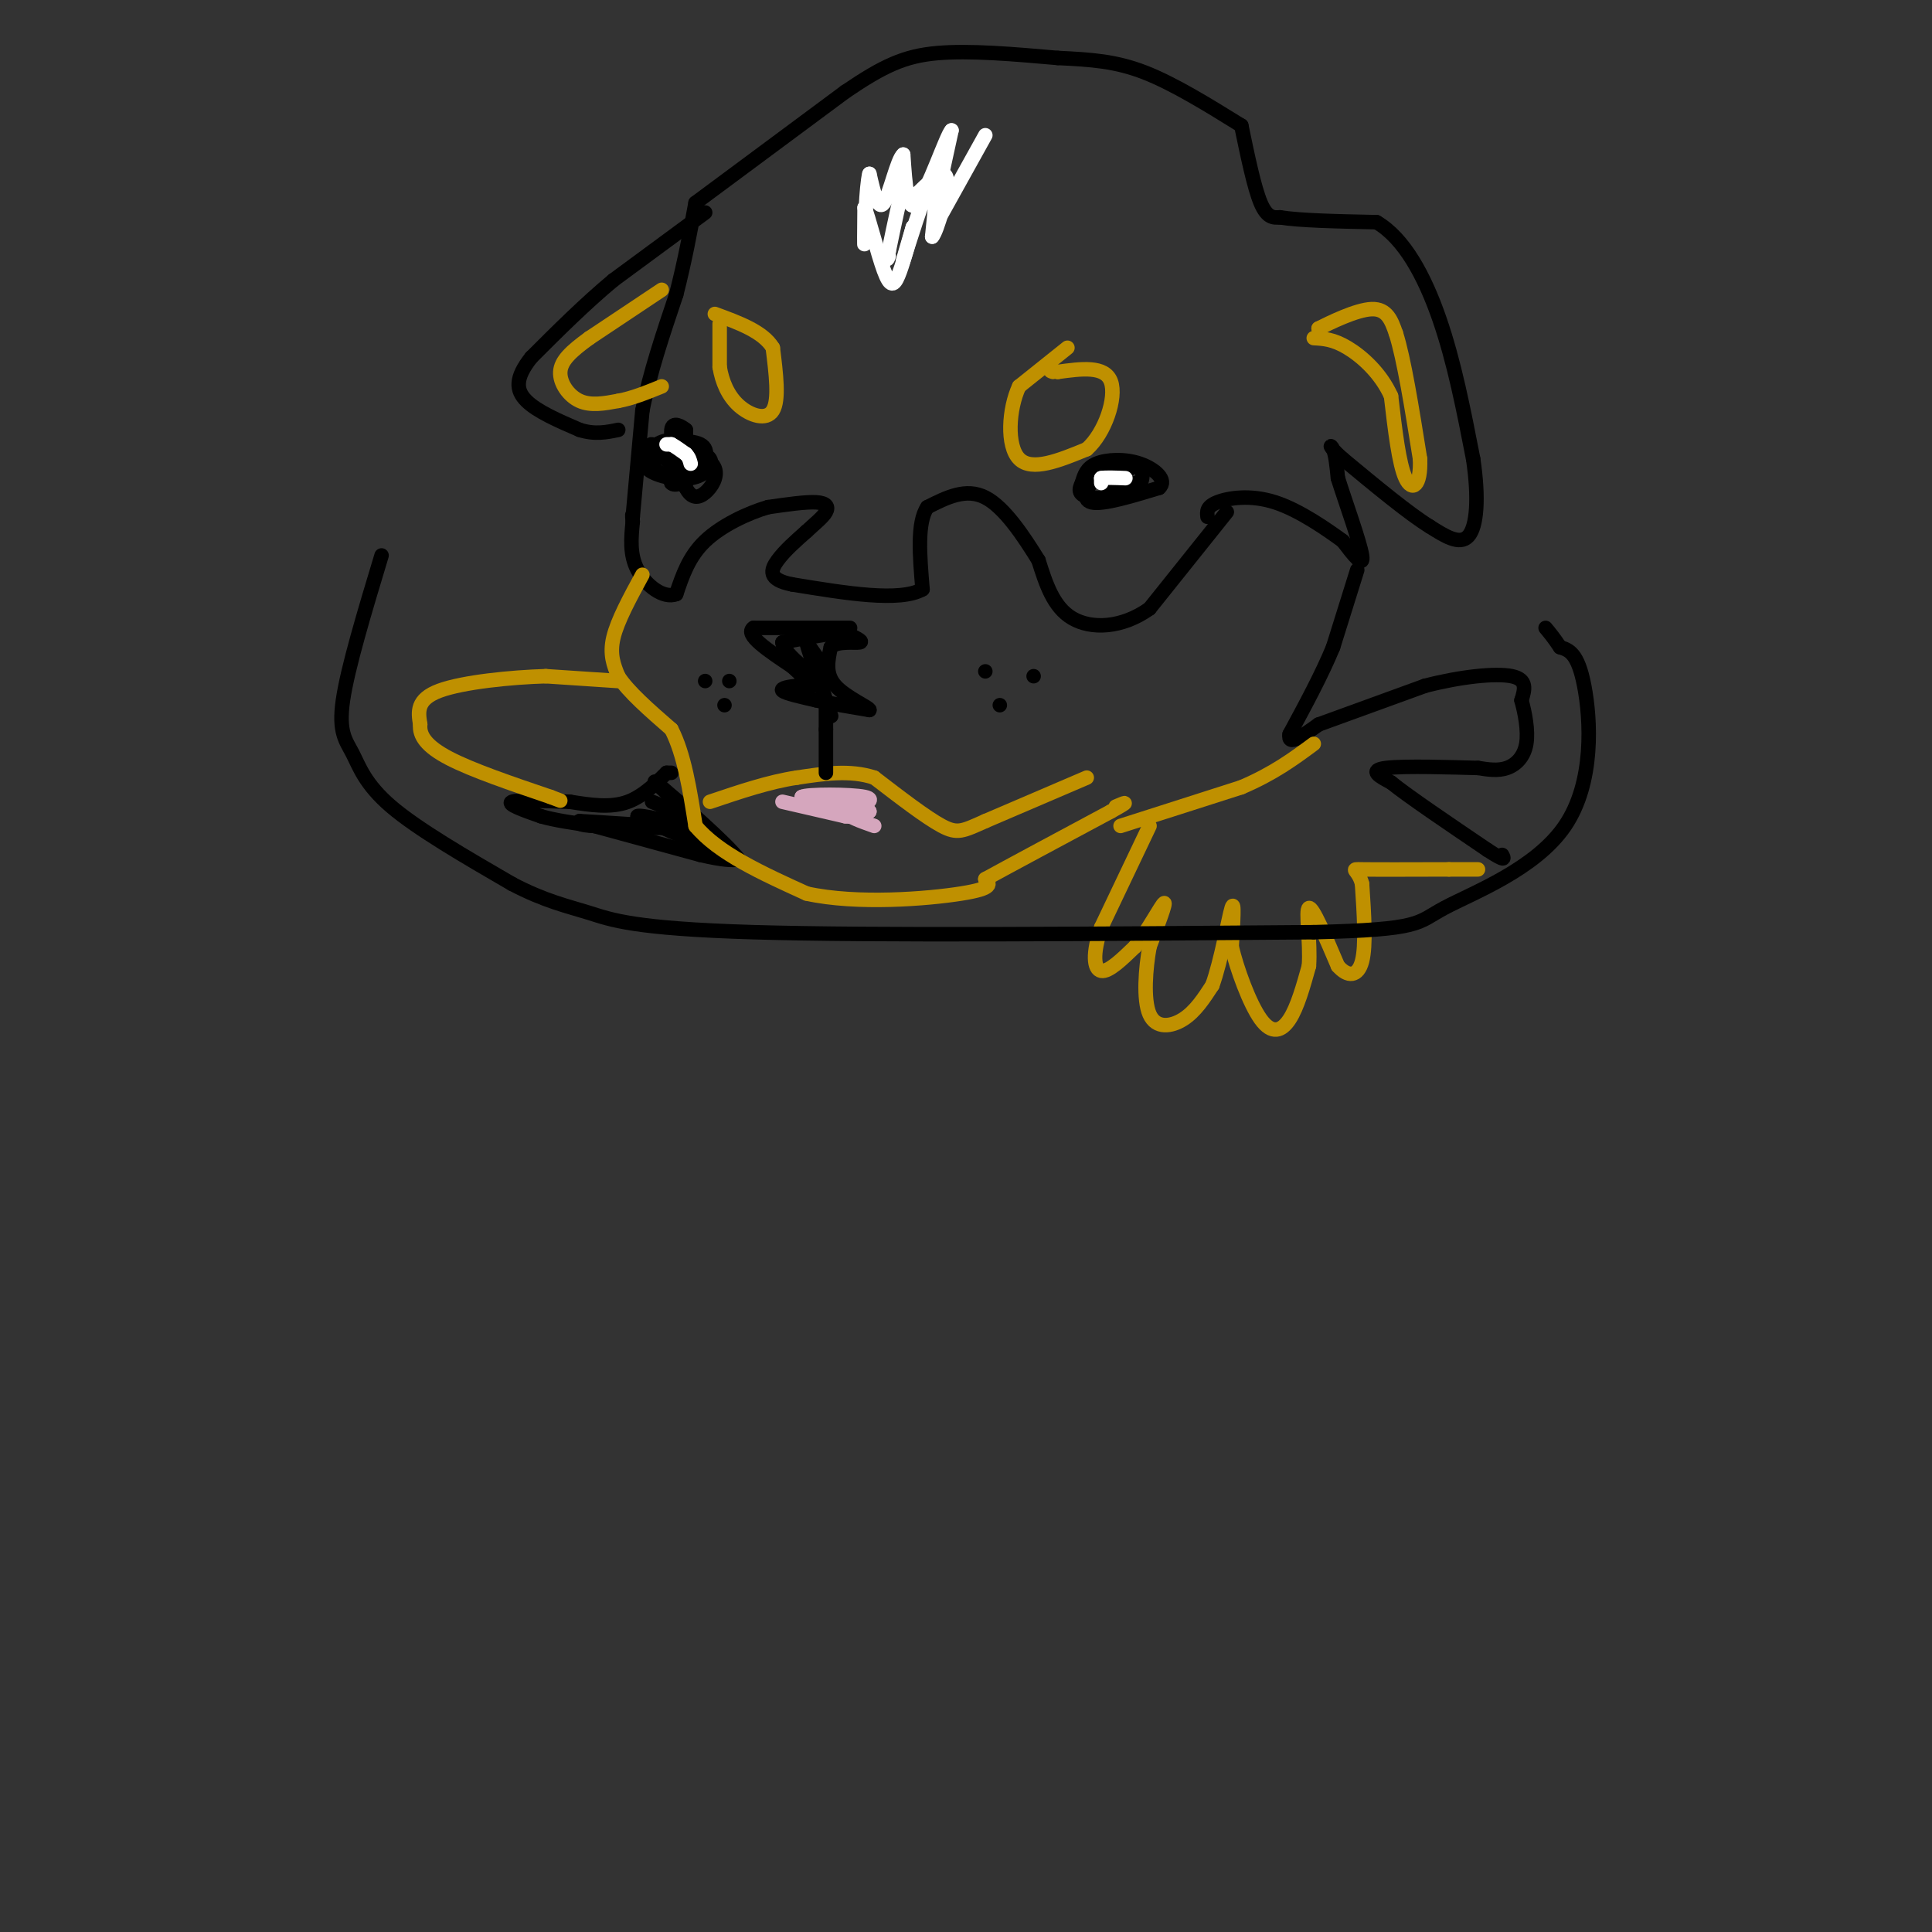 <svg viewBox='0 0 400 400' version='1.1' xmlns='http://www.w3.org/2000/svg' xmlns:xlink='http://www.w3.org/1999/xlink'><rect x="0" y="0" width="400" height="400" fill="#333333" stroke="none"/><g fill='none' stroke='#000000' stroke-width='3' stroke-linecap='round' stroke-linejoin='round'><path d='M254,106c0.000,0.000 -16.000,20.000 -16,20'/><path d='M238,126c-5.733,4.089 -12.067,4.311 -16,2c-3.933,-2.311 -5.467,-7.156 -7,-12'/><path d='M215,116c-3.000,-4.844 -7.000,-10.956 -11,-13c-4.000,-2.044 -8.000,-0.022 -12,2'/><path d='M192,105c-2.167,3.167 -1.583,10.083 -1,17'/><path d='M191,122c-4.667,2.667 -15.833,0.833 -27,-1'/><path d='M164,121c-5.133,-1.000 -4.467,-3.000 -3,-5c1.467,-2.000 3.733,-4.000 6,-6'/><path d='M167,110c1.833,-1.702 3.417,-2.958 4,-4c0.583,-1.042 0.167,-1.869 -2,-2c-2.167,-0.131 -6.083,0.435 -10,1'/><path d='M159,105c-4.178,1.222 -9.622,3.778 -13,7c-3.378,3.222 -4.689,7.111 -6,11'/><path d='M140,123c-2.667,1.044 -6.333,-1.844 -8,-5c-1.667,-3.156 -1.333,-6.578 -1,-10'/><path d='M131,108c-0.167,-1.833 -0.083,-1.417 0,-1'/><path d='M131,107c0.000,0.000 2.000,-22.000 2,-22'/><path d='M133,85c1.500,-7.667 4.250,-15.833 7,-24'/><path d='M140,61c1.833,-7.167 2.917,-13.083 4,-19'/><path d='M144,42c0.000,0.000 31.000,-23.000 31,-23'/><path d='M175,19c7.933,-5.400 12.267,-7.400 19,-8c6.733,-0.600 15.867,0.200 25,1'/><path d='M219,12c7.000,0.333 12.000,0.667 18,3c6.000,2.333 13.000,6.667 20,11'/><path d='M257,26c1.333,6.417 2.667,12.833 4,16c1.333,3.167 2.667,3.083 4,3'/><path d='M265,45c4.000,0.667 12.000,0.833 20,1'/><path d='M285,46c5.689,3.311 9.911,11.089 13,20c3.089,8.911 5.044,18.956 7,29'/><path d='M305,95c1.222,8.156 0.778,14.044 -1,16c-1.778,1.956 -4.889,-0.022 -8,-2'/><path d='M296,109c-4.333,-2.667 -11.167,-8.333 -18,-14'/><path d='M278,95c-3.289,-2.889 -2.511,-3.111 -2,-2c0.511,1.111 0.756,3.556 1,6'/><path d='M277,99c1.444,4.622 4.556,13.178 5,16c0.444,2.822 -1.778,-0.089 -4,-3'/><path d='M278,112c-3.095,-2.238 -8.833,-6.333 -14,-8c-5.167,-1.667 -9.762,-0.905 -12,0c-2.238,0.905 -2.119,1.952 -2,3'/><path d='M281,118c0.000,0.000 -5.000,16.000 -5,16'/><path d='M276,134c-2.333,5.667 -5.667,11.833 -9,18'/><path d='M267,152c-0.500,2.667 2.750,0.333 6,-2'/><path d='M273,150c0.000,0.000 22.000,-8.000 22,-8'/><path d='M295,142c7.333,-1.911 14.667,-2.689 18,-2c3.333,0.689 2.667,2.844 2,5'/><path d='M315,145c0.702,2.512 1.458,6.292 1,9c-0.458,2.708 -2.131,4.345 -4,5c-1.869,0.655 -3.935,0.327 -6,0'/><path d='M306,159c-5.200,-0.133 -15.200,-0.467 -19,0c-3.800,0.467 -1.400,1.733 1,3'/><path d='M288,162c3.500,2.833 11.750,8.417 20,14'/><path d='M308,176c3.833,2.500 3.417,1.750 3,1'/><path d='M146,44c0.000,0.000 -19.000,14.000 -19,14'/><path d='M127,58c-6.000,5.000 -11.500,10.500 -17,16'/><path d='M110,74c-3.356,4.222 -3.244,6.778 -1,9c2.244,2.222 6.622,4.111 11,6'/><path d='M120,89c3.167,1.000 5.583,0.500 8,0'/><path d='M139,160c0.000,0.000 -1.000,0.000 -1,0'/><path d='M138,160c-1.400,1.333 -4.400,4.667 -8,6c-3.600,1.333 -7.800,0.667 -12,0'/><path d='M118,166c-4.800,-0.133 -10.800,-0.467 -12,0c-1.200,0.467 2.400,1.733 6,3'/><path d='M112,169c2.833,0.833 6.917,1.417 11,2'/><path d='M123,171c0.000,0.000 22.000,6.000 22,6'/><path d='M145,177c5.000,1.167 6.500,1.083 8,1'/><path d='M153,178c-2.444,-3.311 -12.556,-12.089 -16,-15c-3.444,-2.911 -0.222,0.044 3,3'/><path d='M140,166c2.956,2.733 8.844,8.067 8,9c-0.844,0.933 -8.422,-2.533 -16,-6'/><path d='M132,169c0.044,-0.489 8.156,1.289 8,2c-0.156,0.711 -8.578,0.356 -17,0'/><path d='M123,171c-3.333,-0.167 -3.167,-0.583 -3,-1'/><path d='M120,170c4.289,0.200 16.511,1.200 21,1c4.489,-0.200 1.244,-1.600 -2,-3'/><path d='M139,168c-1.000,-0.833 -2.500,-1.417 -4,-2'/></g>
<g fill='none' stroke='#bf9000' stroke-width='3' stroke-linecap='round' stroke-linejoin='round'><path d='M133,119c-2.583,4.750 -5.167,9.500 -6,13c-0.833,3.500 0.083,5.750 1,8'/><path d='M128,140c2.000,3.167 6.500,7.083 11,11'/><path d='M139,151c2.667,5.167 3.833,12.583 5,20'/><path d='M144,171c4.667,5.667 13.833,9.833 23,14'/><path d='M167,185c10.467,2.311 25.133,1.089 32,0c6.867,-1.089 5.933,-2.044 5,-3'/><path d='M204,182c5.167,-2.833 15.583,-8.417 26,-14'/><path d='M230,168c4.500,-2.500 2.750,-1.750 1,-1'/><path d='M225,161c0.000,0.000 -21.000,9.000 -21,9'/><path d='M204,170c-4.644,2.067 -5.756,2.733 -9,1c-3.244,-1.733 -8.622,-5.867 -14,-10'/><path d='M181,161c-5.000,-1.667 -10.500,-0.833 -16,0'/><path d='M165,161c-5.667,0.833 -11.833,2.917 -18,5'/><path d='M238,171c0.000,0.000 -10.000,21.000 -10,21'/><path d='M228,192c-1.867,5.489 -1.533,8.711 0,9c1.533,0.289 4.267,-2.356 7,-5'/><path d='M235,196c2.556,-3.178 5.444,-8.622 6,-9c0.556,-0.378 -1.222,4.311 -3,9'/><path d='M238,196c-0.810,4.417 -1.333,10.958 0,14c1.333,3.042 4.524,2.583 7,1c2.476,-1.583 4.238,-4.292 6,-7'/><path d='M251,204c1.822,-5.000 3.378,-14.000 4,-16c0.622,-2.000 0.311,3.000 0,8'/><path d='M255,196c1.048,4.500 3.667,11.750 6,15c2.333,3.250 4.381,2.500 6,0c1.619,-2.500 2.810,-6.750 4,-11'/><path d='M271,200c0.356,-4.911 -0.756,-11.689 0,-12c0.756,-0.311 3.378,5.844 6,12'/><path d='M277,200c2.044,2.356 4.156,2.244 5,-1c0.844,-3.244 0.422,-9.622 0,-16'/><path d='M282,183c-0.800,-3.156 -2.800,-3.044 0,-3c2.800,0.044 10.400,0.022 18,0'/><path d='M300,180c4.000,0.000 5.000,0.000 6,0'/><path d='M232,171c0.000,0.000 25.000,-8.000 25,-8'/><path d='M257,163c6.667,-2.833 10.833,-5.917 15,-9'/><path d='M128,141c0.000,0.000 -15.000,-1.000 -15,-1'/><path d='M113,140c-7.044,0.200 -17.156,1.200 -22,3c-4.844,1.800 -4.422,4.400 -4,7'/><path d='M87,150c-0.222,2.289 1.222,4.511 6,7c4.778,2.489 12.889,5.244 21,8'/><path d='M114,165c3.500,1.333 1.750,0.667 0,0'/></g>
<g fill='none' stroke='#000000' stroke-width='3' stroke-linecap='round' stroke-linejoin='round'><path d='M176,130c0.000,0.000 -20.000,0.000 -20,0'/><path d='M156,130c-2.000,1.333 3.000,4.667 8,8'/><path d='M164,138c2.267,2.133 3.933,3.467 4,4c0.067,0.533 -1.467,0.267 -3,0'/><path d='M165,142c-1.444,0.133 -3.556,0.467 -3,1c0.556,0.533 3.778,1.267 7,2'/><path d='M169,145c3.000,0.667 7.000,1.333 11,2'/><path d='M180,147c0.200,-0.444 -4.800,-2.556 -7,-5c-2.200,-2.444 -1.600,-5.222 -1,-8'/><path d='M172,134c1.311,-1.378 5.089,-0.822 6,-1c0.911,-0.178 -1.044,-1.089 -3,-2'/><path d='M175,131c-2.667,0.000 -7.833,1.000 -13,2'/><path d='M162,133c0.156,2.444 7.044,7.556 9,8c1.956,0.444 -1.022,-3.778 -4,-8'/><path d='M167,133c0.000,0.667 2.000,6.333 4,12'/><path d='M171,145c0.933,2.800 1.267,3.800 1,3c-0.267,-0.800 -1.133,-3.400 -2,-6'/><path d='M171,145c0.000,0.000 0.000,6.000 0,6'/><path d='M171,151c0.000,2.500 0.000,5.750 0,9'/></g>
<g fill='none' stroke='#d5a6bd' stroke-width='3' stroke-linecap='round' stroke-linejoin='round'><path d='M162,166c0.000,0.000 13.000,3.000 13,3'/><path d='M175,169c3.000,0.333 4.000,-0.333 5,-1'/><path d='M180,168c-1.500,-0.667 -7.750,-1.833 -14,-3'/><path d='M166,165c0.889,-0.600 10.111,-0.600 13,0c2.889,0.600 -0.556,1.800 -4,3'/><path d='M175,168c0.333,1.000 3.167,2.000 6,3'/></g>
<g fill='none' stroke='#000000' stroke-width='3' stroke-linecap='round' stroke-linejoin='round'><path d='M234,97c0.000,0.000 -7.000,2.000 -7,2'/><path d='M227,99c-1.933,1.556 -3.267,4.444 -1,5c2.267,0.556 8.133,-1.222 14,-3'/><path d='M240,101c1.762,-1.548 -0.833,-3.917 -4,-5c-3.167,-1.083 -6.905,-0.881 -9,0c-2.095,0.881 -2.548,2.440 -3,4'/><path d='M224,100c-0.690,1.333 -0.917,2.667 2,3c2.917,0.333 8.976,-0.333 10,-1c1.024,-0.667 -2.988,-1.333 -7,-2'/><path d='M229,100c-0.174,0.437 2.892,2.530 5,2c2.108,-0.530 3.260,-3.681 2,-5c-1.260,-1.319 -4.931,-0.805 -6,0c-1.069,0.805 0.466,1.903 2,3'/><path d='M232,100c0.833,0.500 1.917,0.250 3,0'/><path d='M142,90c0.000,0.000 0.000,-1.000 0,-1'/><path d='M142,89c-0.800,-0.689 -2.800,-1.911 -3,0c-0.200,1.911 1.400,6.956 3,12'/><path d='M142,101c1.182,2.329 2.636,2.150 4,1c1.364,-1.150 2.636,-3.271 2,-5c-0.636,-1.729 -3.182,-3.065 -5,-3c-1.818,0.065 -2.909,1.533 -4,3'/><path d='M139,97c0.469,1.038 3.641,2.134 5,1c1.359,-1.134 0.904,-4.498 -1,-6c-1.904,-1.502 -5.258,-1.144 -7,0c-1.742,1.144 -1.871,3.072 -2,5'/><path d='M134,97c1.397,1.434 5.890,2.518 9,2c3.110,-0.518 4.837,-2.640 4,-4c-0.837,-1.360 -4.239,-1.960 -6,-1c-1.761,0.960 -1.880,3.480 -2,6'/><path d='M139,100c0.597,0.833 3.088,-0.083 5,-2c1.912,-1.917 3.244,-4.833 1,-6c-2.244,-1.167 -8.066,-0.583 -10,1c-1.934,1.583 0.019,4.167 2,5c1.981,0.833 3.991,-0.083 6,-1'/><path d='M143,97c0.844,-1.178 -0.044,-3.622 -1,-4c-0.956,-0.378 -1.978,1.311 -3,3'/><path d='M139,96c-1.333,-0.643 -3.167,-3.750 -4,-4c-0.833,-0.250 -0.667,2.357 0,3c0.667,0.643 1.833,-0.679 3,-2'/><path d='M138,93c1.167,0.000 2.583,1.000 4,2'/></g>
<g fill='none' stroke='#ffffff' stroke-width='3' stroke-linecap='round' stroke-linejoin='round'><path d='M228,100c0.000,0.000 0.000,-1.000 0,-1'/><path d='M228,99c0.833,-0.167 2.917,-0.083 5,0'/><path d='M138,92c0.000,0.000 1.000,0.000 1,0'/><path d='M139,92c0.667,0.333 1.833,1.167 3,2'/><path d='M142,94c0.667,0.667 0.833,1.333 1,2'/></g>
<g fill='none' stroke='#bf9000' stroke-width='3' stroke-linecap='round' stroke-linejoin='round'><path d='M221,72c0.000,0.000 -10.000,8.000 -10,8'/><path d='M211,80c-2.178,4.667 -2.622,12.333 0,15c2.622,2.667 8.311,0.333 14,-2'/><path d='M225,93c3.778,-3.333 6.222,-10.667 5,-14c-1.222,-3.333 -6.111,-2.667 -11,-2'/><path d='M219,77c-2.000,-0.333 -1.500,-0.167 -1,0'/><path d='M149,67c0.000,0.000 0.000,9.000 0,9'/><path d='M149,76c0.488,2.988 1.708,5.958 4,8c2.292,2.042 5.655,3.155 7,1c1.345,-2.155 0.673,-7.577 0,-13'/><path d='M160,72c-2.000,-3.333 -7.000,-5.167 -12,-7'/><path d='M273,68c0.000,0.000 0.000,0.000 0,0'/><path d='M273,68c2.222,-1.111 7.778,-3.889 11,-4c3.222,-0.111 4.111,2.444 5,5'/><path d='M289,69c1.667,5.167 3.333,15.583 5,26'/><path d='M294,95c0.244,5.689 -1.644,6.911 -3,4c-1.356,-2.911 -2.178,-9.956 -3,-17'/><path d='M288,82c-2.156,-4.778 -6.044,-8.222 -9,-10c-2.956,-1.778 -4.978,-1.889 -7,-2'/><path d='M137,60c0.000,0.000 -15.000,10.000 -15,10'/><path d='M122,70c-3.821,2.774 -5.875,4.708 -6,7c-0.125,2.292 1.679,4.940 4,6c2.321,1.060 5.161,0.530 8,0'/><path d='M128,83c2.833,-0.500 5.917,-1.750 9,-3'/></g>
<g fill='none' stroke='#ffffff' stroke-width='3' stroke-linecap='round' stroke-linejoin='round'><path d='M204,28c0.000,0.000 -10.000,18.000 -10,18'/><path d='M194,46c-1.167,-0.167 0.917,-9.583 3,-19'/><path d='M197,27c-0.956,0.822 -4.844,12.378 -7,15c-2.156,2.622 -2.578,-3.689 -3,-10'/><path d='M187,32c-1.222,0.933 -2.778,8.267 -4,10c-1.222,1.733 -2.111,-2.133 -3,-6'/><path d='M180,36c-0.689,2.489 -0.911,11.711 -1,14c-0.089,2.289 -0.044,-2.356 0,-7'/><path d='M179,43c0.762,1.679 2.667,9.375 4,13c1.333,3.625 2.095,3.179 3,1c0.905,-2.179 1.952,-6.089 3,-10'/><path d='M189,47c-0.345,1.190 -2.708,9.167 -2,7c0.708,-2.167 4.488,-14.476 6,-17c1.512,-2.524 0.756,4.738 0,12'/><path d='M193,49c0.978,-0.978 3.422,-9.422 3,-12c-0.422,-2.578 -3.711,0.711 -7,4'/><path d='M189,41c-1.400,-0.400 -1.400,-3.400 -2,-2c-0.600,1.400 -1.800,7.200 -3,13'/><path d='M184,52c-0.500,2.333 -0.250,1.667 0,1'/></g>
<g fill='none' stroke='#000000' stroke-width='3' stroke-linecap='round' stroke-linejoin='round'><path d='M204,139c0.000,0.000 0.000,0.000 0,0'/><path d='M214,140c0.000,0.000 0.000,0.000 0,0'/><path d='M207,146c0.000,0.000 0.000,0.000 0,0'/><path d='M146,141c0.000,0.000 0.000,0.000 0,0'/><path d='M151,141c0.000,0.000 0.000,0.000 0,0'/><path d='M150,146c0.000,0.000 0.000,0.000 0,0'/><path d='M79,115c-3.518,11.667 -7.036,23.333 -8,30c-0.964,6.667 0.625,8.333 2,11c1.375,2.667 2.536,6.333 8,11c5.464,4.667 15.232,10.333 25,16'/><path d='M106,183c6.845,3.595 11.458,4.583 16,6c4.542,1.417 9.012,3.262 34,4c24.988,0.738 70.494,0.369 116,0'/><path d='M272,193c22.625,-0.539 21.188,-1.887 27,-5c5.812,-3.113 18.872,-7.992 25,-17c6.128,-9.008 5.322,-22.145 4,-29c-1.322,-6.855 -3.161,-7.427 -5,-8'/><path d='M323,134c-1.333,-2.000 -2.167,-3.000 -3,-4'/></g>
</svg>